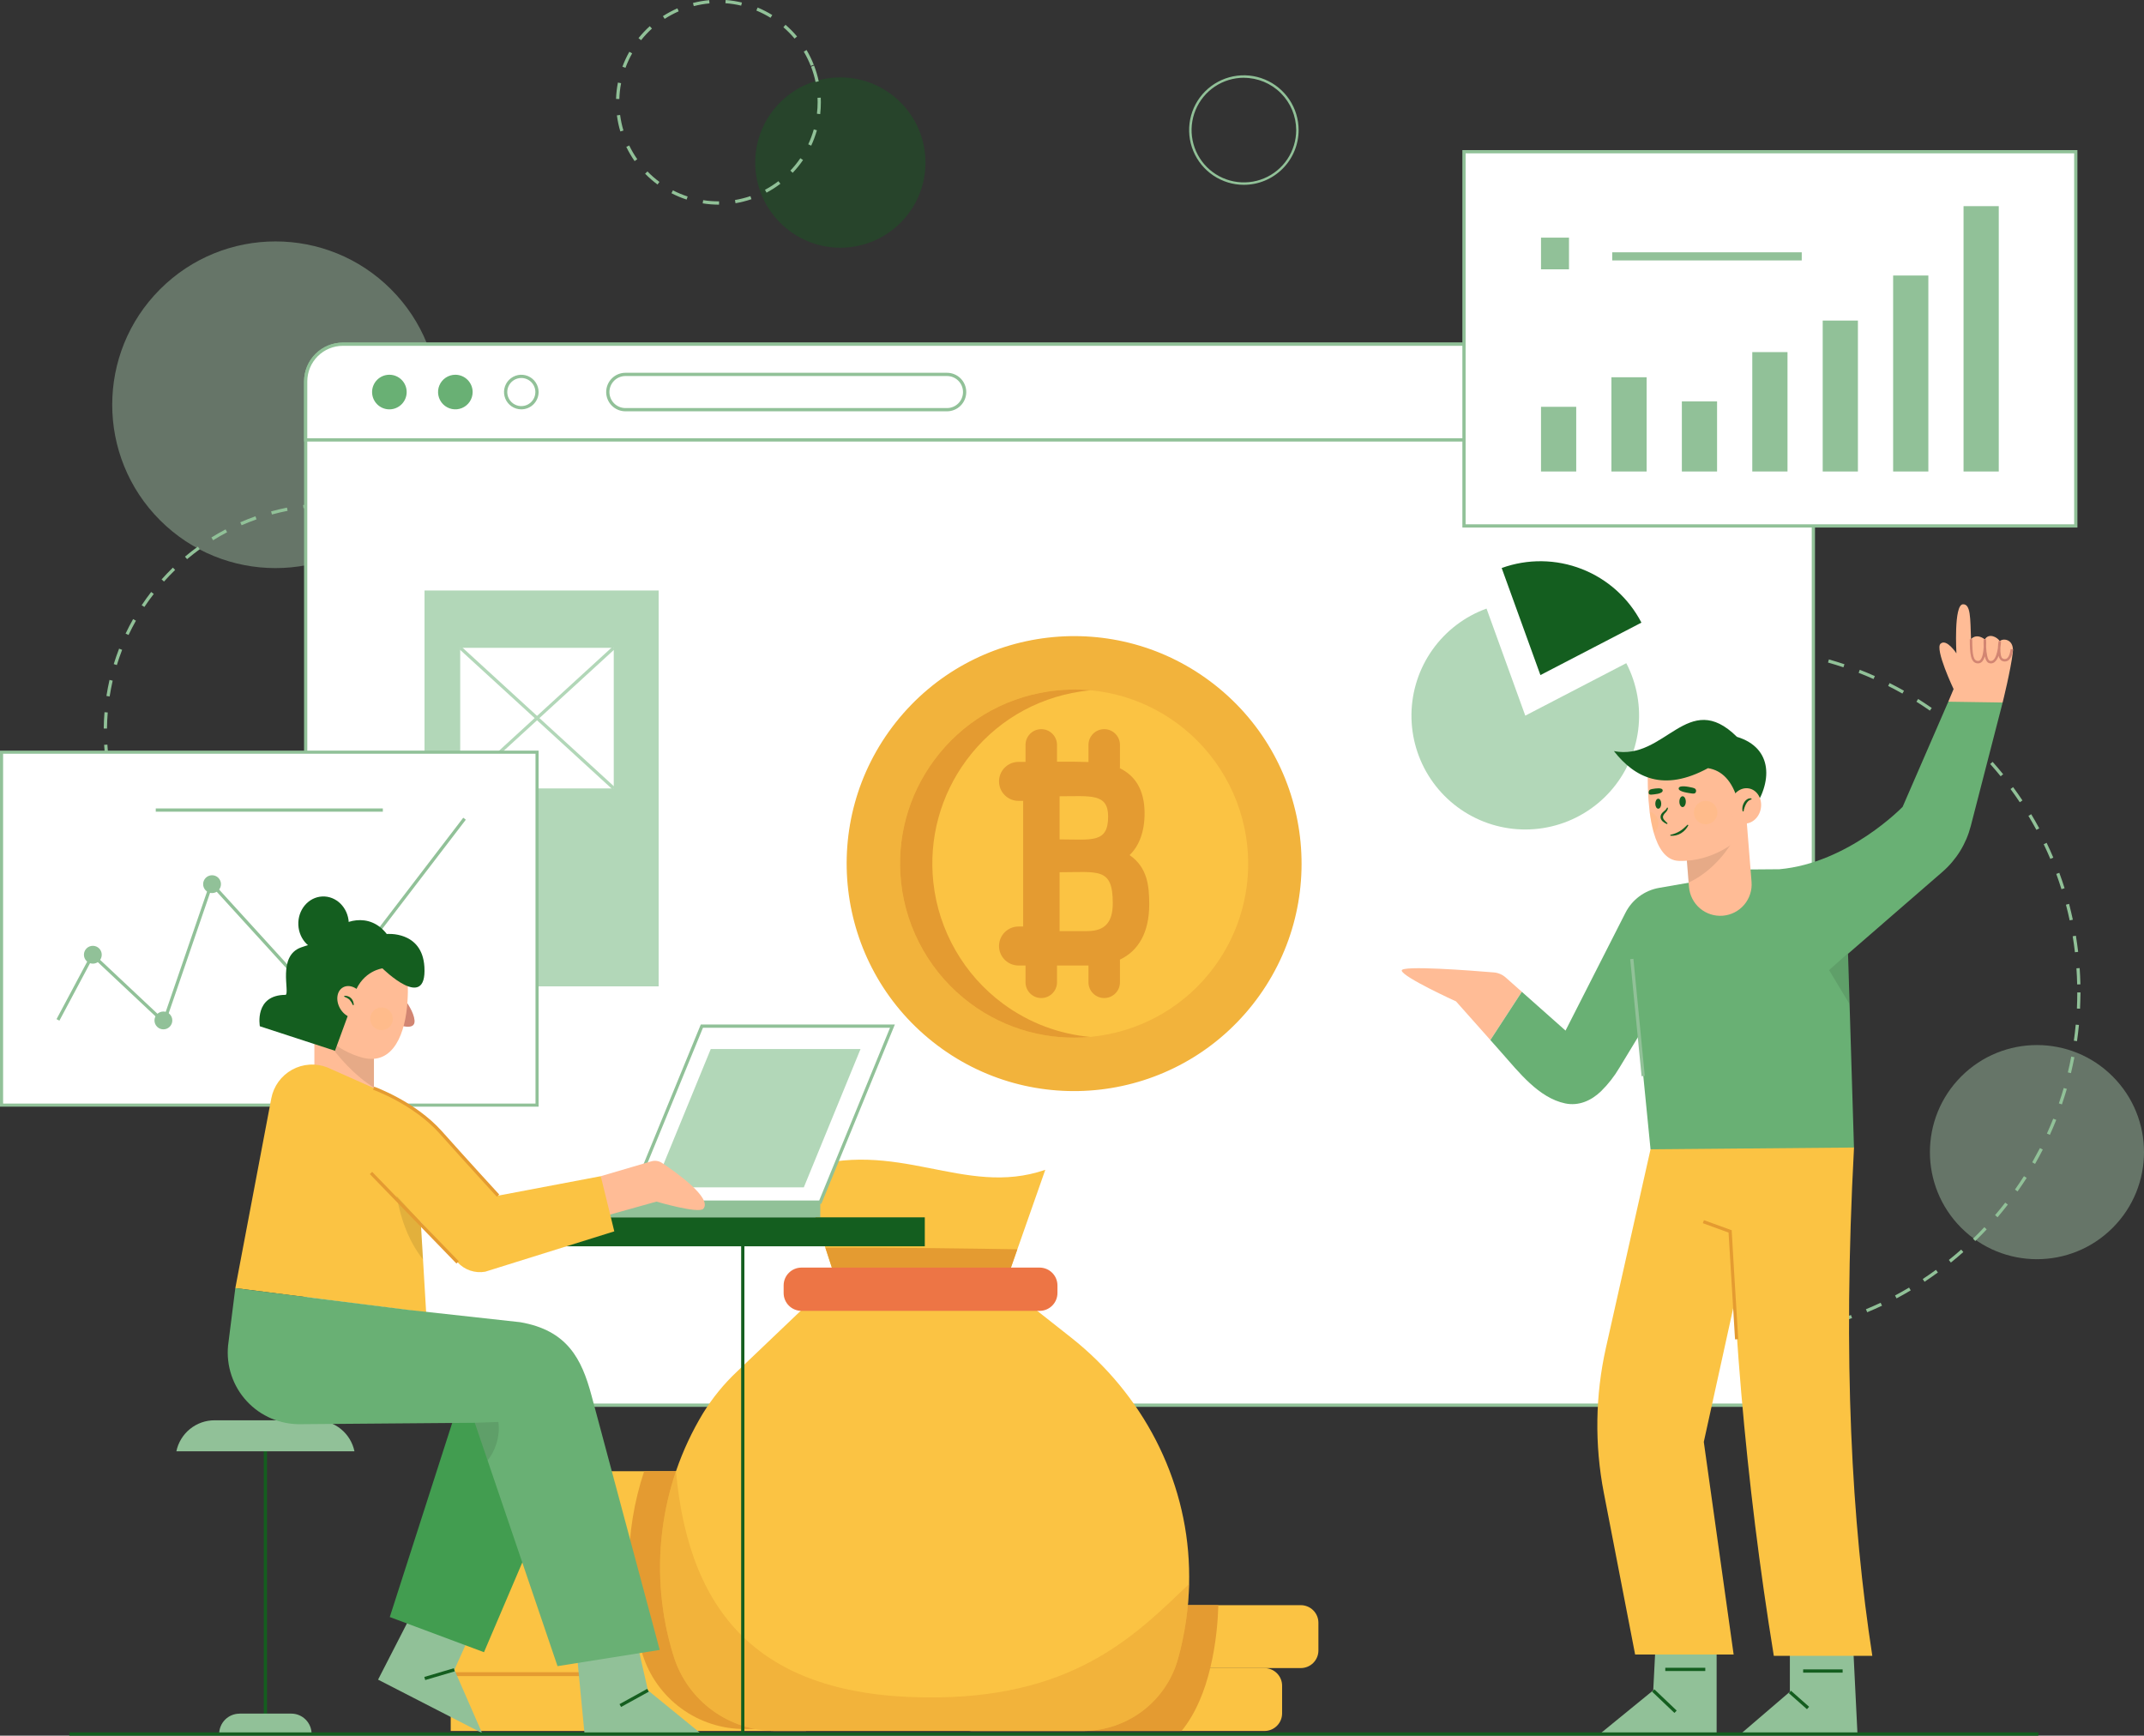 <?xml version="1.0" encoding="UTF-8"?>
<svg xmlns="http://www.w3.org/2000/svg" width="509" height="412" viewBox="0 0 509 412" fill="none">
  <rect x="0" y="0" width="509" height="412" fill="#333333" stroke="none"/>
  <g clip-path="url(#clip0_146_6791)">
    <path opacity="0.4" d="M501.558 291.461C511.483 281.535 511.483 265.441 501.558 255.515C491.634 245.589 475.543 245.589 465.618 255.515C455.693 265.441 455.693 281.535 465.618 291.461C475.543 301.388 491.634 301.388 501.558 291.461Z" fill="#B2D7B8"></path>
    <path opacity="0.4" d="M92.821 123.497C107.961 108.355 107.961 83.805 92.821 68.663C77.681 53.521 53.135 53.521 37.996 68.663C22.856 83.805 22.856 108.355 37.996 123.497C53.135 138.639 77.681 138.639 92.821 123.497Z" fill="#B2D7B8"></path>
    <path opacity="0.4" d="M199.505 58.803C210.667 58.803 219.716 49.753 219.716 38.589C219.716 27.425 210.667 18.375 199.505 18.375C188.343 18.375 179.294 27.425 179.294 38.589C179.294 49.753 188.343 58.803 199.505 58.803Z" fill="#145E1F"></path>
    <path d="M170.573 48.58C169.317 48.574 168.062 48.471 166.821 48.272L166.942 47.511C168.143 47.699 169.357 47.794 170.573 47.794H170.712V48.564L170.573 48.58ZM174.615 48.241L174.486 47.48C175.731 47.269 176.958 46.96 178.154 46.555L178.401 47.286C177.166 47.703 175.9 48.022 174.615 48.241ZM163.011 47.375C161.771 46.968 160.566 46.463 159.407 45.865L159.758 45.181C160.882 45.76 162.05 46.248 163.251 46.642L163.011 47.375ZM181.977 45.727L181.617 45.049C182.732 44.455 183.799 43.773 184.805 43.009L185.27 43.625C184.234 44.411 183.137 45.114 181.989 45.727H181.977ZM156.101 43.801C155.052 43.027 154.067 42.168 153.157 41.235L153.708 40.695C154.589 41.6 155.542 42.432 156.557 43.182L156.101 43.801ZM188.194 41.028L187.636 40.498C188.505 39.581 189.299 38.596 190.011 37.553L190.646 37.987C189.91 39.06 189.09 40.073 188.194 41.016V41.028ZM150.661 38.237C149.914 37.168 149.253 36.041 148.687 34.866L149.38 34.531C149.929 35.668 150.569 36.76 151.293 37.796L150.661 38.237ZM192.583 34.58L191.884 34.253C192.416 33.108 192.856 31.922 193.199 30.707L193.939 30.92C193.584 32.173 193.131 33.397 192.583 34.58ZM147.273 31.209C146.897 29.959 146.624 28.68 146.457 27.386L147.217 27.287C147.383 28.538 147.648 29.775 148.009 30.984L147.273 31.209ZM194.712 27.087L193.945 26.997C194.053 26.087 194.107 25.172 194.108 24.256C194.108 23.91 194.108 23.559 194.083 23.214L194.853 23.18C194.869 23.535 194.878 23.898 194.878 24.256C194.882 25.206 194.829 26.155 194.721 27.099L194.712 27.087ZM147.026 23.507L146.256 23.482C146.298 22.177 146.446 20.878 146.697 19.597L147.452 19.745C147.213 20.986 147.074 22.244 147.036 23.507H147.026ZM193.618 19.459C193.359 18.222 193.002 17.008 192.549 15.829L193.267 15.552C193.735 16.77 194.105 18.024 194.373 19.301L193.618 19.459ZM148.487 16.1L147.766 15.835C148.218 14.612 148.767 13.426 149.408 12.289L150.079 12.668C149.459 13.768 148.926 14.916 148.487 16.1ZM192.478 15.647C192.016 14.476 191.462 13.343 190.821 12.258L191.483 11.867C192.146 12.991 192.719 14.165 193.196 15.379L192.478 15.647ZM152.199 9.538L151.582 9.057C152.398 8.039 153.294 7.088 154.262 6.213L154.78 6.783C153.847 7.631 152.984 8.552 152.199 9.538ZM188.637 9.162C187.827 8.194 186.94 7.292 185.985 6.466L186.487 5.884C187.474 6.733 188.391 7.66 189.229 8.657L188.637 9.162ZM157.796 4.479L157.377 3.829C158.474 3.122 159.626 2.504 160.821 1.98L161.129 2.686C159.972 3.194 158.857 3.793 157.796 4.479ZM182.932 4.223C181.857 3.559 180.73 2.983 179.562 2.501L179.87 1.789C181.073 2.288 182.234 2.883 183.342 3.567L182.932 4.223ZM164.708 1.45L164.517 0.705C165.78 0.378 167.068 0.154 168.368 0.036L168.436 0.803C167.178 0.92 165.931 1.137 164.708 1.453V1.45ZM175.961 1.336C174.732 1.046 173.481 0.854 172.221 0.763L172.274 -0.004C173.577 0.095 174.869 0.298 176.14 0.603L175.961 1.336Z" fill="#91C198"></path>
    <path d="M413.189 317.764V316.994C414.464 316.972 415.752 316.92 417.015 316.84L417.064 317.607C415.777 317.69 414.477 317.742 413.189 317.764ZM409.32 317.742C408.039 317.705 406.739 317.638 405.46 317.539L405.519 316.772C406.785 316.867 408.072 316.935 409.345 316.972L409.32 317.742ZM420.906 317.271L420.819 316.504C422.085 316.365 423.361 316.196 424.617 315.992L424.738 316.753C423.472 316.954 422.181 317.129 420.906 317.271ZM401.613 317.16C400.34 317.003 399.053 316.812 397.787 316.596L397.916 315.838C399.173 316.051 400.448 316.239 401.705 316.393L401.613 317.16ZM428.542 316.057L428.385 315.302C429.617 315.043 430.886 314.751 432.115 314.433L432.306 315.179C431.068 315.499 429.802 315.786 428.545 316.057H428.542ZM393.992 315.854C392.738 315.58 391.472 315.268 390.234 314.929L390.437 314.187C391.669 314.52 392.901 314.825 394.155 315.111L393.992 315.854ZM436.027 314.125L435.799 313.389C437.032 313.013 438.239 312.603 439.431 312.157L439.696 312.881C438.489 313.321 437.257 313.746 436.027 314.125ZM386.528 313.836C385.296 313.441 384.063 313.013 382.865 312.56L383.136 311.839C384.331 312.286 385.554 312.711 386.762 313.102L386.528 313.836ZM443.291 311.497L442.983 310.786C444.151 310.302 445.324 309.778 446.476 309.245L446.806 309.941C445.657 310.481 444.468 311.007 443.291 311.497ZM379.258 311.112C378.075 310.604 376.892 310.058 375.737 309.495L376.076 308.801C377.219 309.362 378.392 309.901 379.563 310.404L379.258 311.112ZM450.253 308.201L449.893 307.52C451.014 306.922 452.135 306.287 453.229 305.643L453.62 306.306C452.529 306.962 451.399 307.597 450.265 308.201H450.253ZM372.296 307.714C371.172 307.098 370.044 306.445 368.948 305.773L369.348 305.117C370.436 305.782 371.554 306.429 372.669 307.039L372.296 307.714ZM456.894 304.257L456.469 303.613C457.535 302.911 458.592 302.177 459.614 301.432L460.07 302.048C459.041 302.806 457.982 303.548 456.907 304.257H456.894ZM365.704 303.678C364.644 302.96 363.585 302.202 362.553 301.432L363.015 300.816C364.034 301.58 365.085 302.328 366.135 303.04L365.704 303.678ZM463.151 299.703L462.67 299.087C463.659 298.292 464.645 297.46 465.597 296.622L466.108 297.199C465.144 298.061 464.149 298.899 463.151 299.703ZM359.509 299.041C358.517 298.221 357.532 297.371 356.583 296.508L357.1 295.938C358.024 296.792 359.016 297.636 359.999 298.446L359.509 299.041ZM468.945 294.586L468.409 294.031C469.333 293.147 470.223 292.229 471.095 291.302L471.656 291.829C470.778 292.765 469.866 293.692 468.945 294.586ZM353.78 293.847C352.855 292.922 351.965 291.998 351.103 291.055L351.669 290.535C352.526 291.459 353.419 292.402 354.322 293.307L353.78 293.847ZM474.225 288.945L473.64 288.446C474.468 287.475 475.282 286.477 476.061 285.473L476.677 285.944C475.895 286.958 475.06 287.968 474.237 288.945H474.225ZM348.543 288.141C347.723 287.155 346.913 286.135 346.14 285.115L346.756 284.65C347.52 285.66 348.321 286.671 349.137 287.648L348.543 288.141ZM478.981 282.82L478.365 282.376C479.098 281.335 479.816 280.263 480.497 279.19L481.147 279.603C480.444 280.697 479.72 281.778 478.981 282.82ZM343.901 281.963C343.177 280.907 342.468 279.807 341.794 278.725L342.447 278.322C343.115 279.403 343.817 280.478 344.535 281.529L343.901 281.963ZM483.137 276.285L482.468 275.903C483.084 274.8 483.7 273.666 484.292 272.529L484.976 272.878C484.387 274.039 483.768 275.185 483.134 276.297L483.137 276.285ZM339.844 275.392C339.228 274.27 338.612 273.121 338.051 271.972L338.741 271.633C339.302 272.77 339.899 273.91 340.515 275.022L339.844 275.392ZM486.654 269.387L485.952 269.079C486.479 267.914 486.981 266.725 487.449 265.545L488.167 265.828C487.69 267.024 487.181 268.222 486.651 269.399L486.654 269.387ZM336.421 268.463C335.907 267.286 335.417 266.084 334.958 264.889L335.679 264.614C336.132 265.798 336.603 266.99 337.127 268.151L336.421 268.463ZM489.519 262.168L488.789 261.919C489.199 260.717 489.587 259.488 489.941 258.265L490.684 258.48C490.308 259.737 489.917 260.979 489.504 262.193L489.519 262.168ZM333.677 261.244C333.276 260.012 332.9 258.779 332.558 257.547L333.301 257.34C333.64 258.573 334.012 259.805 334.41 261.007L333.677 261.244ZM491.669 254.74L490.921 254.561C491.229 253.329 491.485 252.066 491.722 250.815L492.48 250.957C492.224 252.244 491.953 253.517 491.654 254.765L491.669 254.74ZM331.616 253.791C331.332 252.559 331.077 251.268 330.852 249.998L331.61 249.866C331.831 251.123 332.087 252.386 332.367 253.622L331.616 253.791ZM493.108 247.142L492.347 247.035C492.523 245.778 492.674 244.499 492.791 243.227L493.558 243.3C493.422 244.616 493.271 245.898 493.093 247.167L493.108 247.142ZM330.267 246.178C330.103 244.909 329.959 243.615 329.863 242.33L330.63 242.268C330.735 243.538 330.87 244.822 331.031 246.079L330.267 246.178ZM493.838 239.44L493.071 239.406C493.13 238.14 493.157 236.852 493.157 235.577H493.927C493.9 236.889 493.872 238.189 493.81 239.465L493.838 239.44ZM329.65 238.47C329.617 237.514 329.598 236.541 329.598 235.577C329.598 235.25 329.598 234.926 329.598 234.6H330.368C330.368 234.923 330.368 235.244 330.368 235.567C330.368 236.522 330.387 237.487 330.418 238.433L329.65 238.47ZM493.133 233.682C493.105 232.409 493.046 231.121 492.957 229.855L493.724 229.8C493.813 231.078 493.875 232.378 493.903 233.666L493.133 233.682ZM330.507 230.779L329.74 230.736C329.814 229.452 329.918 228.155 330.048 226.882L330.812 226.962C330.661 228.247 330.556 229.519 330.482 230.804L330.507 230.779ZM492.603 226.041C492.455 224.781 492.276 223.502 492.07 222.245L492.831 222.122C493.037 223.388 493.219 224.679 493.367 225.952L492.603 226.041ZM331.308 223.163L330.547 223.046C330.741 221.777 330.969 220.495 331.222 219.238L331.979 219.389C331.702 220.659 331.477 221.928 331.283 223.188L331.308 223.163ZM491.358 218.48C491.093 217.248 490.795 215.985 490.468 214.755L491.214 214.558C491.54 215.791 491.83 217.066 492.11 218.32L491.358 218.48ZM332.823 215.652L332.078 215.464C332.386 214.232 332.737 212.965 333.11 211.739L333.846 211.961C333.455 213.19 333.11 214.444 332.799 215.677L332.823 215.652ZM489.405 211.074C489.02 209.86 488.604 208.64 488.173 207.447L488.894 207.182C489.338 208.387 489.76 209.616 490.145 210.843L489.405 211.074ZM335.044 208.301L334.32 208.045C334.752 206.831 335.217 205.614 335.704 204.425L336.415 204.715C335.91 205.929 335.448 207.133 335.02 208.335L335.044 208.301ZM486.762 203.886C486.269 202.718 485.74 201.547 485.188 200.398L485.884 200.066C486.439 201.224 486.972 202.407 487.471 203.584L486.762 203.886ZM337.955 201.199L337.259 200.873C337.801 199.711 338.38 198.544 338.978 197.4L339.659 197.761C339.043 198.926 338.47 200.081 337.931 201.233L337.955 201.199ZM483.454 196.991C482.838 195.875 482.222 194.757 481.559 193.666L482.222 193.269C482.884 194.372 483.528 195.5 484.132 196.624L483.454 196.991ZM341.523 194.406L340.86 194.018C341.51 192.908 342.197 191.802 342.899 190.724L343.543 191.146C342.822 192.24 342.142 193.343 341.498 194.44L341.523 194.406ZM479.511 190.434C478.806 189.378 478.066 188.324 477.312 187.301L477.928 186.842C478.688 187.877 479.434 188.94 480.146 190.006L479.511 190.434ZM345.712 187.97L345.096 187.52C345.844 186.482 346.636 185.443 347.431 184.439L348.047 184.92C347.221 185.958 346.433 187.002 345.681 188.016L345.712 187.97ZM474.967 184.273C474.166 183.287 473.332 182.304 472.484 181.358L473.061 180.843C473.914 181.802 474.758 182.791 475.565 183.786L474.967 184.273ZM350.484 181.983L349.904 181.478C350.752 180.511 351.629 179.549 352.52 178.625L353.074 179.161C352.169 180.11 351.297 181.059 350.459 182.017L350.484 181.983ZM469.866 178.56C468.976 177.636 468.052 176.752 467.121 175.886L467.645 175.322C468.585 176.194 469.515 177.103 470.417 178.021L469.866 178.56ZM355.794 176.459L355.264 175.902C356.189 175.017 357.162 174.145 358.132 173.307L358.634 173.893C357.649 174.756 356.694 175.618 355.77 176.493L355.794 176.459ZM464.25 173.348C463.283 172.528 462.279 171.718 461.265 170.941L461.734 170.325C462.756 171.108 463.77 171.924 464.749 172.753L464.25 173.348ZM361.592 171.459L361.117 170.843C362.128 170.051 363.169 169.274 364.198 168.532L364.644 169.148C363.6 169.937 362.568 170.71 361.567 171.493L361.592 171.459ZM458.17 168.686C457.125 167.959 456.047 167.247 454.972 166.572L455.382 165.919C456.466 166.6 457.538 167.318 458.61 168.054L458.17 168.686ZM367.833 167.028L367.414 166.381C368.495 165.688 369.604 165.01 370.713 164.37L371.098 165.038C369.973 165.701 368.877 166.36 367.808 167.056L367.833 167.028ZM451.648 164.638C450.539 164.021 449.4 163.405 448.26 162.832L448.605 162.145C449.754 162.721 450.903 163.334 452.024 163.966L451.648 164.638ZM374.428 163.23L374.074 162.546C375.21 161.957 376.378 161.39 377.542 160.854L377.85 161.554C376.714 162.084 375.561 162.663 374.431 163.23H374.428ZM444.794 161.19C443.63 160.669 442.438 160.173 441.252 159.711L441.529 158.993C442.727 159.462 443.932 159.961 445.105 160.485L444.794 161.19ZM381.374 160.044L381.088 159.329C382.28 158.852 383.5 158.405 384.71 157.974L384.963 158.701C383.768 159.117 382.56 159.582 381.377 160.044H381.374ZM437.642 158.405C436.434 157.998 435.202 157.619 433.982 157.271L434.191 156.532C435.424 156.88 436.656 157.265 437.888 157.675L437.642 158.405ZM388.61 157.527L388.391 156.787C389.624 156.424 390.874 156.085 392.125 155.78L392.307 156.526C391.075 156.831 389.83 157.166 388.613 157.527H388.61ZM430.27 156.313C429.038 156.026 427.772 155.765 426.521 155.533L426.66 154.776C427.923 155.007 429.195 155.272 430.446 155.564L430.27 156.313ZM396.049 155.697L395.892 154.96C397.152 154.714 398.434 154.495 399.703 154.31L399.817 155.071C398.569 155.244 397.3 155.46 396.053 155.703L396.049 155.697ZM422.738 154.927C421.479 154.754 420.197 154.618 418.931 154.501L418.996 153.728C420.274 153.839 421.568 153.984 422.837 154.156L422.738 154.927ZM403.64 154.588L403.563 153.82C404.838 153.694 406.135 153.596 407.419 153.512L407.459 154.283C406.178 154.372 404.893 154.467 403.63 154.594L403.64 154.588ZM415.12 154.255C414.002 154.212 412.866 154.187 411.732 154.187H411.295V153.42H411.757C412.887 153.42 414.033 153.445 415.145 153.491L415.12 154.255Z" fill="#91C198"></path>
    <path d="M78.4 227.669C77.109 227.669 75.806 227.608 74.528 227.512L74.587 226.742C75.847 226.84 77.131 226.893 78.406 226.899L78.4 227.669ZM82.275 227.555L82.226 226.788C83.489 226.705 84.77 226.575 86.027 226.403L86.132 227.167C84.857 227.333 83.56 227.463 82.275 227.546V227.555ZM70.677 227.078C69.402 226.887 68.121 226.649 66.867 226.369L67.033 225.617C68.266 225.895 69.535 226.129 70.791 226.317L70.677 227.078ZM89.949 226.501L89.792 225.75C91.024 225.488 92.278 225.177 93.488 224.825L93.701 225.565C92.469 225.913 91.209 226.227 89.949 226.492V226.501ZM63.118 225.386C61.886 225.016 60.654 224.594 59.443 224.135L59.717 223.414C60.903 223.867 62.123 224.283 63.34 224.647L63.118 225.386ZM97.397 224.351L97.132 223.627C98.318 223.189 99.507 222.703 100.662 222.179L100.971 222.881C99.806 223.411 98.599 223.907 97.397 224.351ZM55.873 222.613C54.705 222.068 53.544 221.473 52.417 220.845L52.792 220.173C53.901 220.789 55.047 221.378 56.196 221.914L55.873 222.613ZM104.448 221.162L104.082 220.484C105.197 219.868 106.303 219.227 107.372 218.543L107.788 219.193C106.7 219.887 105.576 220.549 104.445 221.162H104.448ZM49.096 218.836C48.021 218.131 46.955 217.379 45.932 216.596L46.401 215.98C47.408 216.75 48.458 217.493 49.518 218.189L49.096 218.836ZM110.973 216.987L110.514 216.371C111.53 215.613 112.535 214.809 113.496 213.984L113.998 214.566C113.024 215.41 112.005 216.223 110.973 216.994V216.987ZM42.935 214.135C41.971 213.284 41.025 212.385 40.123 211.466L40.671 210.927C41.561 211.833 42.495 212.717 43.443 213.558L42.935 214.135ZM116.844 211.938L116.302 211.389C117.201 210.496 118.079 209.556 118.914 208.617L119.493 209.122C118.652 210.077 117.756 211.032 116.844 211.938ZM37.507 208.607C36.672 207.624 35.862 206.602 35.101 205.566L35.718 205.11C36.466 206.13 37.258 207.141 38.086 208.108L37.507 208.607ZM121.936 206.102L121.32 205.637C122.084 204.624 122.82 203.57 123.51 202.504L124.157 202.923C123.461 203.998 122.712 205.067 121.936 206.102ZM32.911 202.371C32.224 201.281 31.571 200.153 30.964 199.019L31.645 198.656C32.24 199.774 32.877 200.886 33.561 201.959L32.911 202.371ZM126.141 199.599L125.466 199.229C126.082 198.114 126.655 196.964 127.185 195.812L127.884 196.12C127.358 197.291 126.769 198.459 126.15 199.586L126.141 199.599ZM29.273 195.535C28.75 194.358 28.263 193.15 27.828 191.942L28.552 191.681C28.981 192.87 29.461 194.062 29.976 195.221L29.273 195.535ZM129.388 192.537L128.667 192.269C129.113 191.08 129.52 189.86 129.877 188.643L130.617 188.861C130.25 190.082 129.837 191.332 129.385 192.546L129.388 192.537ZM26.642 188.251C26.294 187.019 25.986 185.744 25.718 184.483L26.473 184.329C26.729 185.562 27.031 186.819 27.376 188.027L26.642 188.251ZM131.572 185.106L130.82 184.943C131.091 183.71 131.316 182.438 131.498 181.181L132.259 181.289C132.077 182.564 131.846 183.849 131.572 185.106ZM25.087 180.66C24.921 179.384 24.797 178.087 24.72 176.803L25.491 176.756C25.564 178.023 25.688 179.304 25.851 180.558L25.087 180.66ZM132.671 177.45L131.901 177.397C131.991 176.134 132.037 174.849 132.037 173.577H132.822C132.822 174.852 132.761 176.156 132.671 177.45ZM25.398 172.933H24.628C24.643 171.642 24.705 170.339 24.81 169.06L25.577 169.122C25.475 170.379 25.413 171.664 25.398 172.933ZM131.981 170.998C131.923 169.726 131.815 168.444 131.673 167.19L132.437 167.098C132.588 168.373 132.696 169.67 132.745 170.961L131.981 170.998ZM26.029 165.323L25.269 165.206C25.466 163.93 25.712 162.652 25.999 161.398L26.75 161.57C26.464 162.806 26.239 164.069 26.029 165.323ZM131.073 163.413C130.832 162.18 130.543 160.914 130.216 159.688L130.959 159.491C131.294 160.723 131.575 162.005 131.83 163.268L131.073 163.413ZM27.739 157.867L27.003 157.639C27.382 156.407 27.81 155.174 28.275 153.973L28.993 154.253C28.534 155.449 28.112 156.666 27.739 157.879V157.867ZM129.086 156.019C128.67 154.823 128.205 153.625 127.703 152.46L128.411 152.152C128.919 153.335 129.391 154.549 129.813 155.763L129.086 156.019ZM30.512 150.732L29.815 150.402C30.367 149.24 30.968 148.079 31.602 146.958L32.274 147.336C31.642 148.461 31.051 149.604 30.505 150.75L30.512 150.732ZM126.079 149.012C125.494 147.885 124.847 146.766 124.2 145.688L124.856 145.285C125.528 146.381 126.172 147.515 126.763 148.674L126.079 149.012ZM34.282 144.083L33.632 143.67C34.344 142.598 35.105 141.538 35.89 140.518L36.506 140.99C35.718 141.994 34.969 143.039 34.267 144.095L34.282 144.083ZM122.096 142.512C121.357 141.48 120.556 140.463 119.761 139.486L120.353 138.996C121.175 139.985 121.973 141.017 122.722 142.062L122.096 142.512ZM38.937 138.047L38.364 137.536C39.22 136.575 40.123 135.635 41.047 134.738L41.583 135.29C40.674 136.165 39.793 137.089 38.937 138.047ZM117.201 136.649C116.32 135.724 115.399 134.837 114.457 133.987L114.974 133.417C115.929 134.279 116.866 135.188 117.747 136.116L117.201 136.649ZM44.414 132.727L43.918 132.138C44.9 131.309 45.929 130.508 46.97 129.75L47.423 130.367C46.401 131.121 45.387 131.913 44.414 132.727ZM111.527 131.525C110.526 130.742 109.485 129.985 108.447 129.279L108.878 128.641C109.947 129.359 111 130.126 112.017 130.918L111.527 131.525ZM50.596 128.244L50.189 127.588C51.283 126.91 52.413 126.26 53.55 125.662L53.911 126.343C52.789 126.922 51.674 127.572 50.596 128.244ZM105.194 127.261C104.091 126.629 102.951 126.029 101.805 125.48L102.138 124.784C103.299 125.345 104.455 125.952 105.573 126.592L105.194 127.261ZM57.352 124.685L57.043 123.98C58.22 123.465 59.431 122.988 60.645 122.556L60.9 123.283C59.705 123.706 58.51 124.18 57.352 124.685ZM98.321 123.946C97.141 123.478 95.928 123.049 94.717 122.67L94.945 121.934C96.177 122.319 97.41 122.757 98.605 123.228L98.321 123.946ZM64.563 122.137L64.356 121.395C65.589 121.053 66.867 120.754 68.13 120.501L68.278 121.256C67.015 121.506 65.764 121.802 64.544 122.137H64.563ZM91.033 121.657C89.801 121.367 88.538 121.118 87.284 120.914L87.407 120.153C88.677 120.36 89.958 120.612 91.209 120.908L91.033 121.657ZM72.051 120.646L71.956 119.882C73.228 119.725 74.528 119.608 75.816 119.54L75.856 120.31C74.568 120.375 73.29 120.489 72.033 120.646H72.051ZM83.474 120.452C82.214 120.338 80.929 120.273 79.66 120.249V119.479C80.948 119.503 82.251 119.571 83.529 119.685L83.474 120.452Z" fill="#91C198"></path>
    <path d="M295.307 43.872C292.736 43.873 290.223 43.111 288.085 41.683C285.947 40.255 284.281 38.225 283.297 35.849C282.313 33.474 282.055 30.86 282.557 28.338C283.058 25.817 284.296 23.5 286.114 21.682C287.931 19.864 290.247 18.626 292.769 18.125C295.29 17.623 297.904 17.881 300.278 18.865C302.653 19.849 304.683 21.516 306.111 23.654C307.539 25.792 308.301 28.305 308.3 30.877C308.296 34.322 306.926 37.625 304.49 40.061C302.054 42.498 298.751 43.868 295.307 43.872ZM295.307 18.457C292.851 18.457 290.45 19.186 288.408 20.55C286.366 21.915 284.774 23.855 283.835 26.124C282.895 28.393 282.649 30.89 283.128 33.3C283.607 35.709 284.79 37.922 286.526 39.658C288.263 41.395 290.475 42.578 292.884 43.057C295.293 43.536 297.79 43.291 300.058 42.351C302.327 41.411 304.267 39.819 305.631 37.776C306.996 35.734 307.724 33.333 307.724 30.877C307.717 27.587 306.405 24.433 304.078 22.108C301.75 19.783 298.596 18.476 295.307 18.473V18.457Z" fill="#91C198"></path>
    <path d="M430.51 90.531V324.736C430.511 325.895 430.283 327.042 429.84 328.113C429.397 329.183 428.747 330.156 427.928 330.976C427.109 331.796 426.137 332.446 425.067 332.89C423.997 333.334 422.849 333.562 421.691 333.563H81.394C80.235 333.563 79.088 333.334 78.017 332.891C76.946 332.447 75.973 331.797 75.154 330.977C74.334 330.158 73.684 329.185 73.241 328.114C72.797 327.043 72.569 325.895 72.569 324.736V90.531C72.569 88.19 73.499 85.944 75.154 84.288C76.809 82.633 79.053 81.702 81.394 81.701H421.691C424.031 81.703 426.275 82.634 427.928 84.29C429.582 85.946 430.511 88.191 430.51 90.531Z" fill="white"></path>
    <path d="M421.691 333.963H81.395C78.953 333.96 76.611 332.989 74.885 331.262C73.158 329.535 72.186 327.193 72.184 324.751V90.531C72.186 88.088 73.158 85.746 74.885 84.019C76.611 82.292 78.953 81.321 81.395 81.319H421.691C424.132 81.323 426.471 82.295 428.196 84.022C429.921 85.749 430.891 88.09 430.892 90.531V324.735C430.895 327.179 429.927 329.524 428.202 331.254C426.476 332.984 424.134 333.959 421.691 333.963ZM81.395 82.089C79.157 82.091 77.011 82.981 75.429 84.564C73.847 86.147 72.957 88.293 72.954 90.531V324.735C72.957 326.973 73.847 329.119 75.429 330.702C77.011 332.284 79.157 333.175 81.395 333.177H421.691C423.928 333.173 426.071 332.282 427.652 330.699C429.232 329.117 430.121 326.972 430.122 324.735V90.531C430.121 88.294 429.232 86.149 427.652 84.566C426.071 82.984 423.928 82.093 421.691 82.089H81.395Z" fill="#91C198"></path>
    <path d="M107.002 349.233H191.356V410.896H107.002V349.233Z" fill="#FBC343"></path>
    <path d="M107 363.195H129.475V364.116H107V363.195Z" fill="#E49B31"></path>
    <path d="M107 396.943H146.099V397.864H107V396.943Z" fill="#E49B31"></path>
    <path d="M149.305 371.576C149.304 378.754 150.399 385.89 152.554 392.739C154.165 397.868 157.378 402.35 161.724 405.533C166.07 408.715 171.322 410.431 176.715 410.43H191.354V349.236H152.933C150.529 356.441 149.304 363.984 149.305 371.576Z" fill="#E49B31"></path>
    <path d="M230.648 395.967H300.187C302.503 395.967 304.38 397.838 304.38 400.146V406.717C304.38 409.025 302.503 410.896 300.187 410.896H230.648C228.332 410.896 226.455 409.025 226.455 406.717V400.146C226.455 397.838 228.332 395.967 230.648 395.967Z" fill="#FBC343"></path>
    <path d="M235.071 385.205V391.787C235.071 392.894 235.512 393.956 236.298 394.739C237.084 395.522 238.15 395.962 239.261 395.962H308.81C309.921 395.962 310.987 395.522 311.773 394.739C312.559 393.956 313 392.894 313 391.787V385.205C313 384.097 312.559 383.035 311.773 382.252C310.987 381.469 309.921 381.029 308.81 381.029H239.271C238.159 381.03 237.093 381.469 236.305 382.252C235.518 383.035 235.074 384.097 235.071 385.205Z" fill="#FBC343"></path>
    <path d="M226.453 400.144V406.716C226.453 407.823 226.895 408.885 227.68 409.668C228.466 410.451 229.532 410.891 230.643 410.891H280.513C283.959 406.658 286.064 401.198 287.321 395.962C288.779 389.959 289.158 384.261 289.242 381.021H239.256C238.145 381.025 237.081 381.466 236.296 382.248C235.511 383.03 235.069 384.091 235.066 385.197V391.779C235.066 392.886 235.507 393.948 236.293 394.732C237.079 395.515 238.144 395.955 239.256 395.955H230.638C230.087 395.955 229.542 396.064 229.033 396.275C228.524 396.486 228.062 396.795 227.674 397.184C227.285 397.574 226.977 398.035 226.768 398.543C226.558 399.051 226.451 399.595 226.453 400.144Z" fill="#E49B31"></path>
    <path d="M189.907 277.699L195.522 294.885L195.937 296.155L198.542 304.144L198.561 304.2L206.957 304.015L239.172 303.274L241.527 296.555L241.925 295.431L248.158 277.685C228.819 284.374 212.877 269.784 189.907 277.699Z" fill="#FBC343"></path>
    <path d="M195.937 296.154L198.542 304.141L206.957 304.013L239.172 303.271L241.527 296.552C230.453 296.366 211.389 296.108 195.937 296.154Z" fill="#E49B31"></path>
    <path d="M159.944 393.205C161.555 398.334 164.768 402.816 169.114 405.998C173.46 409.18 178.712 410.896 184.105 410.896H257.072C262.207 410.894 267.199 409.214 271.283 406.113C275.367 403.012 278.318 398.662 279.682 393.729C281.278 387.948 282.158 381.994 282.3 376C282.3 375.429 282.318 374.858 282.318 374.288C282.318 373.614 282.318 372.939 282.29 372.266C281.695 350.815 271.177 330.835 254.295 317.515L236.836 303.742L196.899 304.666L174.941 325.605C171.832 328.532 169.126 331.856 166.892 335.491C161.705 344.075 158.403 353.658 157.206 363.607C156.008 373.556 156.942 383.645 159.946 393.208L159.944 393.205Z" fill="#FBC343"></path>
    <path d="M190.289 300.896H246.796C249.143 300.896 251.046 302.792 251.046 305.131V306.934C251.046 309.273 249.143 311.169 246.796 311.169H190.289C187.942 311.169 186.04 309.273 186.04 306.934V305.131C186.04 302.792 187.942 300.896 190.289 300.896Z" fill="#ED7545"></path>
    <path opacity="0.4" d="M159.944 393.204C161.555 398.333 164.768 402.815 169.114 405.998C173.46 409.18 178.712 410.896 184.105 410.895H257.072C262.207 410.894 267.199 409.214 271.283 406.113C275.367 403.012 278.318 398.661 279.681 393.728C281.278 387.947 282.157 381.993 282.3 375.999C270.228 387.47 256.004 402.464 222.754 402.925C181.465 403.496 163.669 384.211 160.475 349.24C155.616 363.467 155.43 378.865 159.944 393.204Z" fill="#E49B31"></path>
    <path d="M430.51 90.531V104.432H72.569V90.531C72.569 88.19 73.499 85.944 75.154 84.288C76.809 82.633 79.053 81.702 81.394 81.701H421.691C424.031 81.703 426.275 82.634 427.928 84.29C429.582 85.946 430.511 88.191 430.51 90.531Z" fill="white"></path>
    <path d="M430.892 104.811H72.184V90.531C72.186 88.088 73.158 85.746 74.885 84.019C76.611 82.292 78.953 81.321 81.395 81.319H421.691C424.132 81.323 426.471 82.295 428.196 84.022C429.921 85.749 430.891 88.09 430.892 90.531V104.811ZM72.945 104.041H430.122V90.531C430.121 88.294 429.232 86.149 427.652 84.566C426.071 82.984 423.928 82.093 421.691 82.089H81.395C79.157 82.091 77.011 82.981 75.429 84.564C73.847 86.147 72.957 88.293 72.954 90.531L72.945 104.041Z" fill="#91C198"></path>
    <path d="M92.441 97.171C94.709 97.171 96.547 95.332 96.547 93.064C96.547 90.796 94.709 88.957 92.441 88.957C90.173 88.957 88.335 90.796 88.335 93.064C88.335 95.332 90.173 97.171 92.441 97.171Z" fill="#69B074"></path>
    <path d="M108.102 88.957C107.29 88.957 106.496 89.198 105.821 89.649C105.145 90.1 104.619 90.742 104.308 91.492C103.997 92.243 103.916 93.069 104.075 93.865C104.233 94.662 104.624 95.394 105.198 95.968C105.773 96.542 106.504 96.933 107.301 97.092C108.097 97.25 108.923 97.169 109.673 96.858C110.424 96.547 111.065 96.021 111.516 95.346C111.967 94.67 112.208 93.876 112.208 93.064C112.206 91.975 111.773 90.932 111.004 90.162C110.234 89.392 109.19 88.959 108.102 88.957Z" fill="#69B074"></path>
    <path d="M123.76 97.171C122.948 97.17 122.154 96.929 121.479 96.477C120.805 96.026 120.279 95.384 119.968 94.633C119.658 93.883 119.577 93.057 119.736 92.261C119.895 91.464 120.286 90.733 120.861 90.159C121.435 89.585 122.167 89.194 122.963 89.036C123.759 88.877 124.585 88.959 125.335 89.27C126.085 89.581 126.726 90.107 127.177 90.783C127.628 91.458 127.869 92.252 127.869 93.064C127.868 94.153 127.434 95.197 126.664 95.967C125.893 96.737 124.849 97.17 123.76 97.171ZM123.76 89.727C123.1 89.728 122.456 89.924 121.907 90.291C121.359 90.658 120.932 91.179 120.68 91.789C120.428 92.399 120.362 93.07 120.491 93.717C120.62 94.364 120.938 94.958 121.405 95.424C121.872 95.891 122.466 96.208 123.113 96.337C123.76 96.465 124.431 96.399 125.04 96.146C125.65 95.894 126.171 95.466 126.537 94.917C126.904 94.369 127.099 93.724 127.099 93.064C127.098 92.179 126.746 91.33 126.12 90.704C125.494 90.079 124.645 89.727 123.76 89.727Z" fill="#91C198"></path>
    <path d="M224.823 97.635H148.483C147.271 97.635 146.108 97.153 145.251 96.295C144.394 95.438 143.912 94.275 143.912 93.062C143.912 91.85 144.394 90.687 145.251 89.829C146.108 88.972 147.271 88.49 148.483 88.49H224.823C226.035 88.49 227.198 88.972 228.055 89.829C228.913 90.687 229.394 91.85 229.394 93.062C229.394 94.275 228.913 95.438 228.055 96.295C227.198 97.153 226.035 97.635 224.823 97.635ZM148.483 89.26C147.475 89.26 146.508 89.661 145.796 90.374C145.083 91.087 144.682 92.054 144.682 93.062C144.682 94.071 145.083 95.038 145.796 95.751C146.508 96.464 147.475 96.864 148.483 96.864H224.823C225.831 96.864 226.798 96.464 227.511 95.751C228.224 95.038 228.624 94.071 228.624 93.062C228.624 92.054 228.224 91.087 227.511 90.374C226.798 89.661 225.831 89.26 224.823 89.26H148.483Z" fill="#91C198"></path>
    <path d="M255.135 267.327C284.907 267.327 309.043 243.188 309.043 213.411C309.043 183.633 284.907 159.494 255.135 159.494C225.362 159.494 201.227 183.633 201.227 213.411C201.227 243.188 225.362 267.327 255.135 267.327Z" fill="white"></path>
    <path d="M255.135 251.612C276.222 251.612 293.317 234.509 293.317 213.412C293.317 192.314 276.222 175.211 255.135 175.211C234.047 175.211 216.953 192.314 216.953 213.412C216.953 234.509 234.047 251.612 255.135 251.612Z" fill="white"></path>
    <path d="M288.487 162.638C265.091 144.145 231.134 148.119 212.64 171.516C194.148 194.911 198.122 228.869 221.518 247.362C244.914 265.855 278.872 261.881 297.365 238.484C315.857 215.089 311.883 181.132 288.487 162.638Z" fill="#F2B33C"></path>
    <path d="M296.093 200.638C297.194 210.948 294.404 221.222 288.237 229.567C274.698 247.892 248.773 251.785 230.449 238.246C221.166 231.387 215.141 220.868 213.914 209.385C212.814 199.076 215.604 188.801 221.77 180.456C228.329 171.579 237.953 165.787 248.868 164.148C259.783 162.509 270.682 165.219 279.559 171.778C288.841 178.637 294.868 189.156 296.093 200.638Z" fill="#FBC343"></path>
    <path d="M272.835 214.678C272.835 210.333 272.426 205.91 268.172 202.978C270.464 200.798 271.731 197.353 271.731 193.092C271.731 188.537 270.231 185.202 267.272 183.183C266.809 182.868 266.345 182.592 265.864 182.353C265.878 182.224 265.885 182.092 265.885 181.959V176.823C265.885 174.759 264.212 173.086 262.148 173.086C260.085 173.086 258.412 174.759 258.412 176.823V180.887C256.417 180.803 253.992 180.801 250.939 180.817V176.823C250.939 174.759 249.266 173.086 247.203 173.086C245.14 173.086 243.466 174.759 243.466 176.823V180.855C242.925 180.855 242.37 180.856 241.8 180.856C239.249 180.856 237.174 182.932 237.174 185.483C237.174 188.034 239.249 190.109 241.8 190.109H242.902V219.935H241.802C239.251 219.935 237.175 222.011 237.175 224.561C237.175 227.112 239.251 229.188 241.802 229.188H243.466V233.175C243.466 235.238 245.14 236.91 247.203 236.91C249.266 236.91 250.939 235.238 250.939 233.175V229.186L258.412 229.186V233.175C258.412 235.238 260.085 236.91 262.148 236.91C264.212 236.91 265.885 235.238 265.885 233.175V228.038C265.885 227.955 265.878 227.875 265.873 227.793C270.279 225.717 272.835 221.326 272.835 214.678ZM251.554 189.017C258.885 189.017 263.078 188.241 263.078 193.828C263.078 200.24 259.17 199.252 251.554 199.252V189.017ZM251.554 221.022V207.047C260.757 207.047 264.181 205.855 264.181 214.372C264.181 218.971 262.3 221.023 258.083 221.023H251.554V221.022Z" fill="#E49B31"></path>
    <path d="M238.109 238.245C244.376 242.875 251.53 245.466 258.777 246.14C249.027 247.042 238.924 244.508 230.45 238.245C221.167 231.387 215.14 220.868 213.914 209.386C212.815 199.075 215.604 188.801 221.771 180.456C228.329 171.579 237.952 165.787 248.867 164.148C252.233 163.642 255.599 163.551 258.904 163.859C258.114 163.933 257.32 164.028 256.527 164.148C245.613 165.787 235.989 171.579 229.432 180.456C223.263 188.801 220.475 199.075 221.574 209.386C222.8 220.868 228.827 231.387 238.109 238.245Z" fill="#E49B31"></path>
    <path d="M492.806 36.014H347.56V124.841H492.806V36.014Z" fill="white"></path>
    <path d="M493.191 125.226H347.178V35.629H493.191V125.226ZM347.945 124.459H492.418V36.399H347.945V124.459Z" fill="#91C198"></path>
    <path d="M374.206 96.566H365.846V111.922H374.206V96.566Z" fill="#91C198"></path>
    <path d="M390.924 89.551H382.563V111.922H390.924V89.551Z" fill="#91C198"></path>
    <path d="M407.644 95.287H399.284V111.921H407.644V95.287Z" fill="#91C198"></path>
    <path d="M424.365 83.58H416.004V111.919H424.365V83.58Z" fill="#91C198"></path>
    <path d="M441.082 76.094H432.722V111.922H441.082V76.094Z" fill="#91C198"></path>
    <path d="M457.803 65.402H449.443V111.922H457.803V65.402Z" fill="#91C198"></path>
    <path d="M474.52 48.935H466.16V111.922H474.52V48.935Z" fill="#91C198"></path>
    <path d="M372.49 56.408H365.846V63.932H372.49V56.408Z" fill="#91C198"></path>
    <path d="M427.747 59.891H382.754V61.819H427.747V59.891Z" fill="#91C198"></path>
    <path d="M362.112 169.877L352.914 144.463C347.746 146.333 343.272 149.736 340.087 154.216C336.903 158.695 335.16 164.04 335.091 169.536C335.022 175.033 336.63 180.419 339.701 184.978C342.772 189.536 347.16 193.05 352.279 195.049C357.398 197.049 363.006 197.44 368.353 196.17C373.7 194.901 378.533 192.03 382.207 187.942C385.881 183.854 388.221 178.743 388.915 173.29C389.61 167.838 388.625 162.303 386.093 157.424L362.112 169.877Z" fill="#B2D7B8"></path>
    <path d="M389.685 147.798C386.666 141.982 381.638 137.461 375.535 135.076C369.432 132.691 362.67 132.605 356.509 134.834L365.704 160.249L389.685 147.798Z" fill="#145E1F"></path>
    <path d="M156.37 140.17H100.786V234.139H156.37V140.17Z" fill="#B2D7B8"></path>
    <path d="M145.708 153.779H109.257V187.155H145.708V153.779Z" fill="white"></path>
    <path d="M109.519 153.477L109 154.045L145.453 187.419L145.973 186.851L109.519 153.477Z" fill="#B2D7B8"></path>
    <path d="M145.444 153.499L108.997 186.879L109.517 187.447L145.964 154.067L145.444 153.499Z" fill="#B2D7B8"></path>
    <path d="M127.5 178.551H0.367V262.331H127.5V178.551Z" fill="white"></path>
    <path d="M127.869 262.697H0V178.184H127.869V262.697ZM0.736 261.964H127.133V178.917H0.736V261.964Z" fill="#91C198"></path>
    <path d="M13.763 242.098L21.976 226.694L38.918 242.613L50.214 209.748L71.263 232.856L85.125 227.208L110.283 194.344" fill="white"></path>
    <path d="M39.091 243.303L22.081 227.319L14.102 242.28L13.421 241.92L21.874 226.068L38.749 241.926L50.06 209.009L71.368 232.399L84.885 226.891L109.978 194.109L110.588 194.578L85.368 227.525L71.161 233.314L70.98 233.117L50.368 210.491L39.091 243.303Z" fill="#91C198"></path>
    <path d="M22.041 228.749C23.209 228.749 24.157 227.801 24.157 226.632C24.157 225.463 23.209 224.516 22.041 224.516C20.872 224.516 19.924 225.463 19.924 226.632C19.924 227.801 20.872 228.749 22.041 228.749Z" fill="#91C198"></path>
    <path d="M38.792 244.345C39.961 244.345 40.908 243.397 40.908 242.228C40.908 241.059 39.961 240.111 38.792 240.111C37.623 240.111 36.676 241.059 36.676 242.228C36.676 243.397 37.623 244.345 38.792 244.345Z" fill="#91C198"></path>
    <path d="M50.344 211.995C51.513 211.995 52.46 211.047 52.46 209.878C52.46 208.709 51.513 207.762 50.344 207.762C49.175 207.762 48.227 208.709 48.227 209.878C48.227 211.047 49.175 211.995 50.344 211.995Z" fill="#91C198"></path>
    <path d="M90.888 191.906H36.98V192.676H90.888V191.906Z" fill="#91C198"></path>
    <path d="M407.539 390.211V411.614H379.785L392.491 401.247L393.16 388.205L407.539 390.211Z" fill="#91C198"></path>
    <path d="M392.755 401.008L392.224 401.566L397.523 406.608L398.053 406.05L392.755 401.008Z" fill="#145E1F"></path>
    <path d="M404.847 395.891H395.35V396.661H404.847V395.891Z" fill="#145E1F"></path>
    <path d="M439.973 391.216L440.978 411.615H413.223L424.926 401.583V389.207L439.973 391.216Z" fill="#91C198"></path>
    <path d="M425.184 401.339L424.674 401.916L428.984 405.724L429.494 405.147L425.184 401.339Z" fill="#145E1F"></path>
    <path d="M437.451 396.275H428.08V397.046H437.451V396.275Z" fill="#145E1F"></path>
    <path d="M410.333 267.18C410.81 309.831 414.404 351.788 421.115 393.052H444.499C439.635 361.503 437.435 323.192 440.155 272.396L423.268 258.563L410.333 267.18Z" fill="#FBC343"></path>
    <path d="M391.848 272.822L381.266 319.893C378.723 331.203 378.545 342.918 380.746 354.301L388.191 392.748H411.578L404.493 342.273L421.417 265.332L391.848 272.822Z" fill="#FBC343"></path>
    <path d="M411.911 317.941C411.852 316.971 410.521 295.324 410.37 292.582L404.259 290.358L404.521 289.637L411.128 292.037V292.308C411.128 292.782 412.135 309.253 412.668 317.88L411.911 317.941Z" fill="#E49B31"></path>
    <path d="M462.544 166.55L463.795 163.568C463.795 163.568 459.273 154.035 460.714 152.784C462.156 151.533 464.469 155.095 464.469 155.095C464.469 155.095 463.795 143.541 466.01 143.443C467.876 143.363 467.744 146.718 467.935 151.724C467.935 151.724 469.09 150.184 471.216 151.777C472.171 150.184 474.191 151.244 474.77 152.205C475.445 151.435 478.236 151.629 477.851 154.901C477.361 159.054 475.445 166.744 475.445 166.744L469.284 171.846L462.544 166.55Z" fill="#FFBC96"></path>
    <path d="M413.066 206.41L422.434 206.336C438.865 204.87 451.698 191.52 451.698 191.52L462.541 166.564L475.442 166.759L467.87 196.105C466.781 200.319 464.438 204.103 461.152 206.956L434.241 230.303L413.066 206.41Z" fill="#69B074"></path>
    <path d="M387.387 227.658L391.848 272.822L440.146 272.397L438.476 217.966L413.063 206.412L395.48 213.859L387.387 227.658Z" fill="#69B074"></path>
    <path d="M357.476 232.044C356.69 231.342 355.696 230.916 354.645 230.83C349.307 230.383 332.614 229.095 332.774 230.389C332.965 231.93 345.672 237.707 345.672 237.707L353.826 246.882L361.293 235.433L357.476 232.044Z" fill="#FFBC96"></path>
    <path d="M393.884 210.759C392.187 211.054 390.582 211.742 389.196 212.766C387.811 213.79 386.683 215.123 385.902 216.659L371.668 244.64L361.296 235.434L353.829 246.883L356.552 249.964C360.584 254.502 365.288 260.602 371.585 261.924C374.791 262.596 377.779 261.265 380.077 259.056C381.782 257.381 383.259 255.491 384.473 253.433L390.15 244.076L408.248 208.26L393.884 210.759Z" fill="#69B074"></path>
    <path d="M387.781 227.601L387.015 227.676L389.72 255.467L390.486 255.392L387.781 227.601Z" fill="#91C198"></path>
    <path opacity="0.1" d="M438.766 226.246L434.241 230.288L439.055 238.28L438.766 226.246Z" fill="black"></path>
    <path d="M469.604 157.47C467.787 157.47 467.648 155.089 467.645 151.724H468.224C468.224 155.683 468.532 156.891 469.604 156.891C469.71 156.891 469.814 156.868 469.91 156.823C470.006 156.778 470.091 156.713 470.159 156.632C470.673 156.081 470.873 154.784 470.935 153.635C470.895 152.797 470.913 152.066 470.935 151.764H471.514C471.544 152.367 471.544 152.971 471.514 153.573C471.594 155.141 471.856 156.691 472.38 156.848C472.508 156.894 472.647 156.908 472.782 156.888C472.917 156.868 473.046 156.815 473.156 156.734C473.772 156.284 474.129 155.015 474.311 153.881C474.333 153.308 474.389 152.737 474.481 152.171L475.057 152.224C475.034 152.739 474.985 153.253 474.909 153.764C474.869 154.966 475.004 156.13 475.491 156.334C475.63 156.409 475.785 156.449 475.944 156.449C476.102 156.449 476.258 156.409 476.397 156.334C477.059 155.93 477.299 154.568 477.336 154.078L477.912 154.121C477.912 154.205 477.746 156.186 476.698 156.826C476.482 156.952 476.238 157.021 475.988 157.029C475.738 157.036 475.49 156.982 475.266 156.87C475.13 156.811 474.705 156.562 474.468 155.665C474.302 156.264 473.962 156.8 473.492 157.205C473.31 157.339 473.1 157.427 472.877 157.462C472.654 157.497 472.427 157.478 472.213 157.406C471.705 157.252 471.391 156.605 471.2 155.794C471.092 156.247 470.881 156.669 470.584 157.027C470.462 157.166 470.311 157.278 470.142 157.355C469.973 157.431 469.79 157.471 469.604 157.47Z" fill="#D28572"></path>
    <path d="M408.99 217.37C407.024 217.526 405.077 216.895 403.575 215.616C402.074 214.337 401.141 212.515 400.981 210.549L400.898 209.507L399.728 194.981L408.775 194.257L414.581 193.785L415.829 209.344C415.908 210.32 415.794 211.303 415.493 212.235C415.192 213.167 414.71 214.031 414.075 214.776C413.44 215.522 412.663 216.134 411.791 216.58C410.919 217.025 409.967 217.293 408.99 217.37Z" fill="#FFBC96"></path>
    <path opacity="0.1" d="M411.655 199.157C408.836 204.123 404.801 207.7 400.873 209.509L399.703 194.982L408.75 194.258L411.655 199.157Z" fill="black"></path>
    <path d="M414.606 183.943L412.81 199.095C412.81 199.095 407.034 204.619 398.563 204.354C395.483 204.261 393.659 201.335 392.596 197.616C392.156 195.998 391.834 194.351 391.632 192.686C391.206 189.018 391.077 185.321 391.247 181.632L404.339 177.275L414.606 183.943Z" fill="#FFBC96"></path>
    <path d="M412.616 190.172C411.251 185.314 408.802 182.868 405.491 182.344C394.968 188.056 388.133 184.654 383.158 178.298C395.353 180.674 400.679 163.344 412.36 174.909C421.022 177.541 420.862 185.819 415.952 192.56L412.616 190.172Z" fill="#145E1F"></path>
    <path d="M418.018 192.002C418.465 189.716 417.22 187.549 415.238 187.162C413.256 186.775 411.287 188.314 410.841 190.601C410.395 192.887 411.639 195.054 413.621 195.441C415.603 195.828 417.572 194.289 418.018 192.002Z" fill="#FFBC96"></path>
    <path d="M415.81 189.775C415.194 189.877 414.815 190.336 414.523 190.853C414.235 191.401 414.036 191.99 413.934 192.6H413.709C413.619 192.259 413.606 191.903 413.669 191.556C413.727 191.205 413.847 190.867 414.024 190.558C414.199 190.234 414.45 189.958 414.754 189.75C414.907 189.641 415.082 189.565 415.267 189.528C415.451 189.491 415.642 189.493 415.826 189.535L415.81 189.775Z" fill="#145E1F"></path>
    <path d="M394.389 190.782C394.389 191.438 394.081 191.968 393.684 191.968C393.286 191.968 392.978 191.438 392.978 190.782C392.978 190.125 393.286 189.595 393.684 189.595C394.081 189.595 394.389 190.125 394.389 190.782Z" fill="#145E1F"></path>
    <path d="M400.223 190.298C400.223 191.009 399.881 191.585 399.459 191.585C399.037 191.585 398.695 191.009 398.695 190.298C398.695 189.586 399.037 189.01 399.459 189.01C399.881 189.01 400.223 189.586 400.223 190.298Z" fill="#145E1F"></path>
    <path d="M395.994 191.747C395.986 191.975 395.917 192.198 395.794 192.391C395.681 192.572 395.55 192.741 395.403 192.896C395.139 193.128 394.938 193.423 394.817 193.752C394.789 193.906 394.798 194.065 394.843 194.215C394.888 194.365 394.968 194.502 395.076 194.615C395.332 194.906 395.606 195.181 395.896 195.438L395.772 195.626C395.376 195.472 395.013 195.245 394.7 194.957C394.529 194.792 394.394 194.594 394.303 194.375C394.211 194.134 394.195 193.87 394.257 193.62C394.32 193.384 394.437 193.166 394.599 192.982C394.74 192.825 394.893 192.678 395.058 192.545C395.363 192.334 395.608 192.047 395.769 191.713L395.994 191.747Z" fill="#145E1F"></path>
    <path d="M396.548 198.163C397.339 198.007 398.096 197.716 398.788 197.304C399.127 197.094 399.448 196.857 399.749 196.595C400.057 196.33 400.347 196.047 400.651 195.754L400.833 195.886C400.447 196.678 399.841 197.341 399.087 197.797C398.329 198.259 397.444 198.466 396.561 198.388L396.548 198.163Z" fill="#145E1F"></path>
    <path d="M398.532 187.11C398.366 187.978 401.098 188.259 401.588 188.342C401.995 188.413 402.571 188.459 402.654 187.846C402.762 187.085 401.933 187.005 401.465 186.903C400.997 186.802 398.689 186.29 398.532 187.11Z" fill="#145E1F"></path>
    <path d="M394.734 187.645C394.734 188.483 392.547 188.57 392.15 188.619C391.823 188.659 391.367 188.662 391.401 188.073C391.444 187.34 392.1 187.319 392.482 187.254C392.864 187.189 394.747 186.85 394.734 187.645Z" fill="#145E1F"></path>
    <path opacity="0.2" d="M404.931 195.674C406.472 195.674 407.721 194.425 407.721 192.883C407.721 191.342 406.472 190.092 404.931 190.092C403.389 190.092 402.14 191.342 402.14 192.883C402.14 194.425 403.389 195.674 404.931 195.674Z" fill="#FFBC61"></path>
    <path opacity="0.2" d="M393.736 195.391C393.737 195.824 393.636 196.251 393.44 196.638C393.245 197.024 392.961 197.359 392.612 197.615C392.171 195.998 391.849 194.35 391.647 192.686C392.246 192.842 392.775 193.193 393.153 193.682C393.531 194.172 393.736 194.772 393.736 195.391Z" fill="#FFBC61"></path>
    <path d="M194.743 285.358H141.167V288.965H194.743V285.358Z" fill="#91C198"></path>
    <path d="M194.739 285.36H149.494L166.63 243.576H211.873L194.739 285.36Z" fill="white"></path>
    <path d="M194.998 285.745H148.921L166.372 243.191H212.449L194.998 285.745ZM150.073 284.975H194.481L211.3 243.962H166.889L150.073 284.975Z" fill="#91C198"></path>
    <path d="M190.833 281.848H155.276L168.74 249.012H204.298L190.833 281.848Z" fill="#B2D7B8"></path>
    <path d="M176.725 290.121H175.955V411.812H176.725V290.121Z" fill="#145E1F"></path>
    <path d="M219.552 288.969H133.13V295.842H219.552V288.969Z" fill="#145E1F"></path>
    <path d="M63.389 341.236H62.619V411.812H63.389V341.236Z" fill="#145E1F"></path>
    <path d="M84.151 344.509H41.869C42.304 342.427 43.443 340.557 45.094 339.216C46.745 337.874 48.808 337.142 50.935 337.143H75.073C77.202 337.14 79.267 337.871 80.921 339.213C82.574 340.554 83.715 342.425 84.151 344.509Z" fill="#91C198"></path>
    <path d="M56.862 406.772H69.144C69.779 406.771 70.409 406.896 70.996 407.14C71.583 407.383 72.116 407.74 72.565 408.19C73.014 408.64 73.37 409.174 73.612 409.762C73.855 410.349 73.978 410.979 73.977 411.615H52.032C52.032 410.334 52.541 409.105 53.446 408.199C54.352 407.293 55.581 406.784 56.862 406.784V406.772Z" fill="#91C198"></path>
    <path d="M95.614 236.525C96.695 238.066 98.244 240.278 98.417 242.204C98.666 245.001 94.191 243.039 94.138 243.282L95.614 236.525Z" fill="#D28572"></path>
    <path d="M88.778 239.814H74.633V260.549H88.778V239.814Z" fill="#FFBC96"></path>
    <path opacity="0.1" d="M88.772 243.383V258.171C84.315 255.371 80.455 251.211 77.131 246.411L88.772 243.383Z" fill="black"></path>
    <path d="M96.732 237.782C96.292 244.946 93.538 253.048 86.018 251.049C80.11 249.481 73.61 244.505 73.61 237.329C73.61 230.154 78.576 224.334 84.7 224.334C88.529 224.334 93.35 226.183 95.62 229.784C96.982 231.938 96.926 234.658 96.732 237.782Z" fill="#FFBC96"></path>
    <path d="M84.213 235.704C86.215 230.39 90.799 229.869 90.799 229.869C90.799 229.869 101.402 240.369 100.755 229.518C100.234 220.891 91.822 221.71 91.822 221.71C87.706 216.353 81.105 218.448 78.699 221.556C76.293 224.665 77.143 222.875 71.475 224.896C65.807 226.917 68.835 235.535 67.825 236.157C60.293 236.157 61.692 243.613 61.692 243.613L79.525 249.43L83.819 237.704L84.213 235.704Z" fill="#145E1F"></path>
    <path d="M85.402 241.31C86.873 240.461 87.171 238.225 86.069 236.315C84.966 234.405 82.88 233.545 81.41 234.394C79.94 235.243 79.641 237.48 80.744 239.39C81.846 241.299 83.932 242.159 85.402 241.31Z" fill="#FFBC96"></path>
    <path d="M83.794 238.613C83.597 238.146 83.328 237.712 82.997 237.328C82.826 237.161 82.632 237.019 82.421 236.909C82.202 236.792 81.959 236.693 81.709 236.576L81.749 236.373C82.037 236.356 82.326 236.395 82.599 236.487C82.89 236.582 83.153 236.746 83.366 236.965C83.575 237.182 83.734 237.441 83.835 237.726C83.931 237.995 83.986 238.278 83.995 238.564L83.794 238.613Z" fill="#145E1F"></path>
    <path d="M77.121 225.777C80.427 225.621 82.969 222.59 82.799 219.007C82.629 215.424 79.812 212.646 76.507 212.803C73.202 212.959 70.66 215.99 70.829 219.573C70.999 223.156 73.816 225.934 77.121 225.777Z" fill="#145E1F"></path>
    <path opacity="0.2" d="M90.58 244.538C92.069 244.538 93.276 243.331 93.276 241.842C93.276 240.353 92.069 239.146 90.58 239.146C89.092 239.146 87.885 240.353 87.885 241.842C87.885 243.331 89.092 244.538 90.58 244.538Z" fill="#FFBC61"></path>
    <path d="M101.171 311.549L55.867 305.772L64.406 260.735C64.677 259.307 65.259 257.957 66.112 256.78C66.965 255.603 68.067 254.63 69.34 253.928C70.612 253.226 72.024 252.814 73.474 252.721C74.924 252.628 76.377 252.857 77.729 253.39L93.168 260.251C94.628 260.899 95.894 261.917 96.84 263.205C97.785 264.493 98.378 266.006 98.559 267.593L99.43 282.302L100.425 298.979L101.171 311.549Z" fill="#FBC343"></path>
    <path d="M142.627 279.199L154.62 275.675C155.046 275.548 155.495 275.516 155.934 275.582C156.374 275.648 156.794 275.81 157.164 276.057C160.445 278.235 169.178 284.403 166.978 286.923C165.876 288.183 155.849 285.232 155.849 285.232L141.331 289.289L142.627 279.199Z" fill="#FFBC96"></path>
    <path opacity="0.1" d="M100.425 298.978C96.649 294.172 94.409 287.825 93.648 279.969L99.415 282.301L100.425 298.978Z" fill="black"></path>
    <path d="M91.8 259.688L93.606 260.464C97.322 262.066 100.653 264.446 103.374 267.442L118.243 283.821L142.628 279.199L145.838 292.293L115.196 301.872C114.006 302.084 112.781 301.992 111.635 301.605C110.489 301.218 109.459 300.548 108.641 299.657L86.539 275.604L91.8 259.688Z" fill="#FBC343"></path>
    <path d="M117.96 284.083C117.886 284.003 110.631 276.103 104.35 269.057C98.137 262.094 88.671 258.708 88.575 258.674L88.831 257.947C88.926 257.981 98.577 261.429 104.923 268.546C111.204 275.586 118.452 283.482 118.526 283.559L117.96 284.083Z" fill="#E49B31"></path>
    <path d="M88.352 278.167L87.799 278.703L108.36 299.931L108.913 299.396L88.352 278.167Z" fill="#E49B31"></path>
    <path d="M99.529 379.668L89.755 398.708L114.445 411.386L107.874 396.357L113.234 384.45L99.529 379.668Z" fill="#91C198"></path>
    <path d="M107.749 396.001L100.733 398.066L100.951 398.805L107.966 396.74L107.749 396.001Z" fill="#145E1F"></path>
    <path d="M114.904 392.193L92.537 383.847L107.871 336.166C110.502 329.108 118.613 325.617 125.987 328.368C133.359 331.116 137.2 339.071 134.566 346.127L114.904 392.193Z" fill="#429D50"></path>
    <path d="M136.596 388.958L138.777 411.615H166.532L153.825 401.247L150.843 388.187L136.596 388.958Z" fill="#91C198"></path>
    <path d="M153.654 400.893L147.077 404.52L147.449 405.194L154.026 401.567L153.654 400.893Z" fill="#145E1F"></path>
    <path d="M156.619 391.653L132.36 395.504L115.747 346.646L112.722 337.736L71.466 338.069C69.059 338.124 66.668 337.667 64.451 336.729C62.234 335.791 60.241 334.393 58.604 332.627C56.967 330.862 55.723 328.769 54.955 326.487C54.187 324.205 53.912 321.786 54.148 319.389L55.867 305.771L96.683 310.907L123.504 313.859C134.671 315.785 138.096 322.547 140.422 331.236L156.619 391.653Z" fill="#69B074"></path>
    <path opacity="0.1" d="M115.748 346.647L112.723 337.737L118.307 337.543C118.822 340.901 117.491 344.654 115.748 346.647Z" fill="black"></path>
    <path d="M483.916 411.23H16.459V412.001H483.916V411.23Z" fill="#145E1F"></path>
  </g>
  <defs>
    <clipPath id="clip0_146_6791">
      <rect width="509" height="412" fill="white"></rect>
    </clipPath>
  </defs>
</svg>
